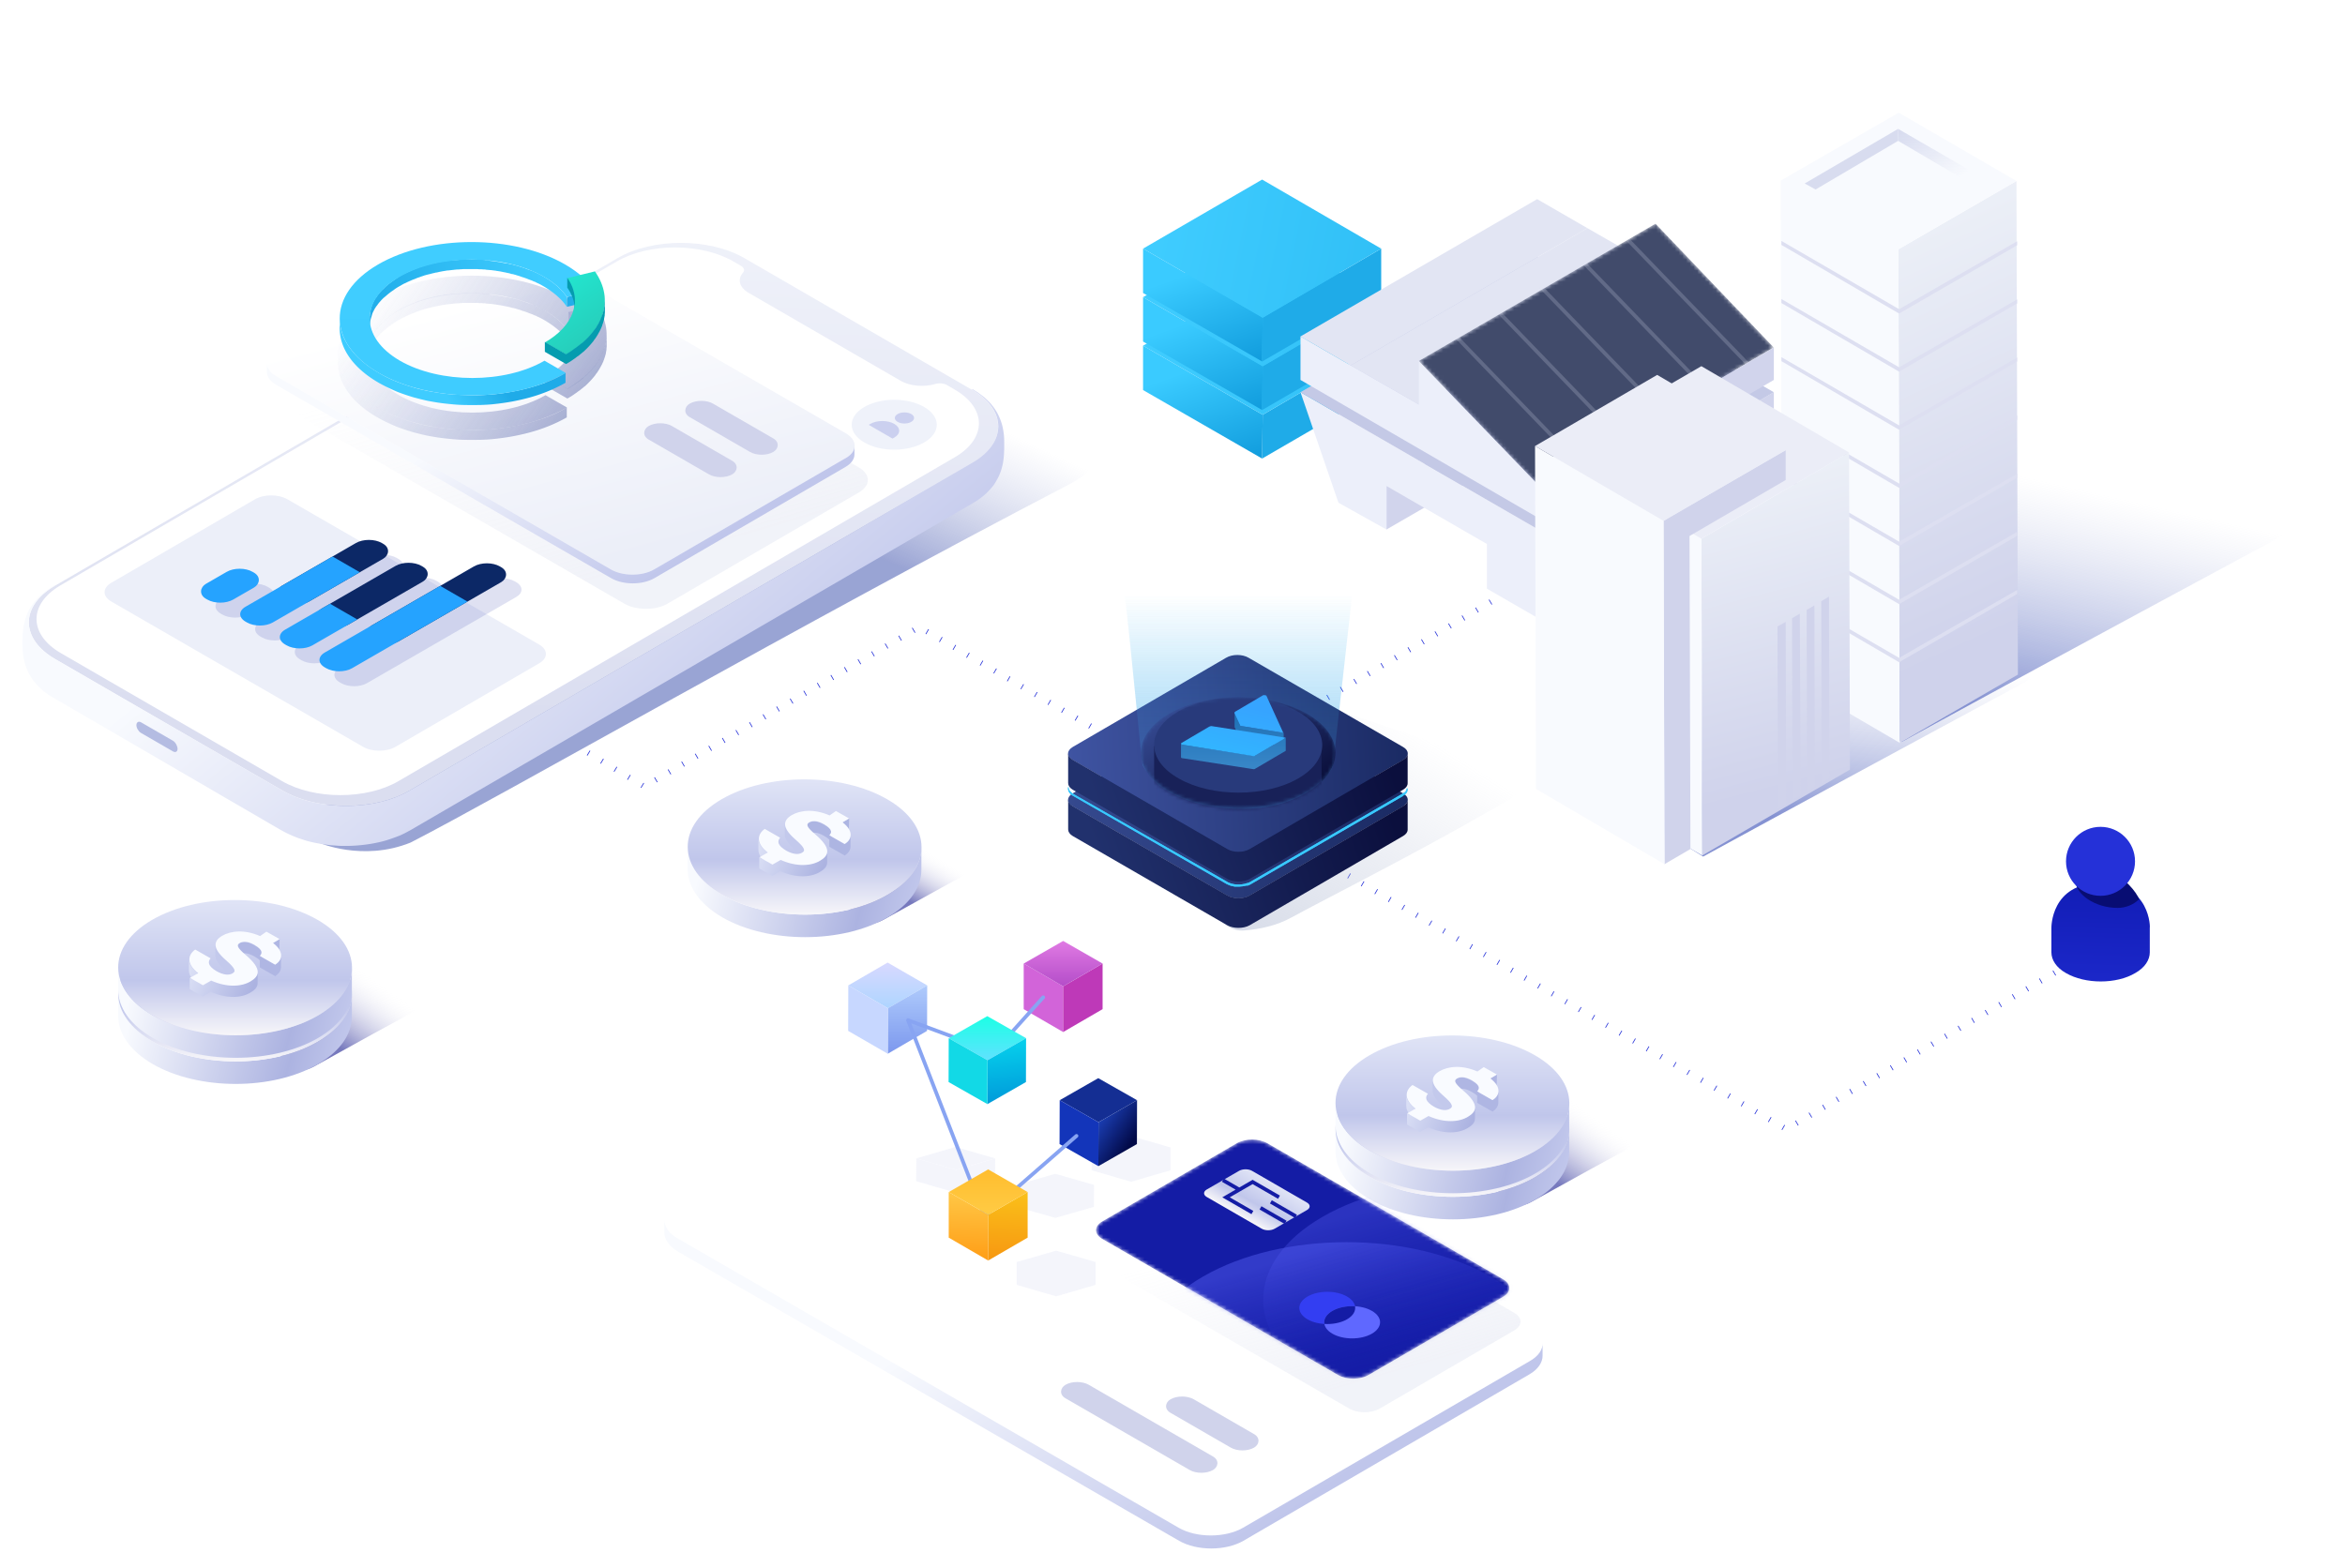 <svg xmlns="http://www.w3.org/2000/svg" width="628" height="420" fill="none"><g clip-path="url(#a)"><path stroke="#2531D8" stroke-dasharray="0.2 4" stroke-width="1.5" d="m553.87 258.468-75.487 43.991-160.931-93.214m121.629-71.413-121.629 71.413m0 0-71.28-41.287-73.641 42.721L154.75 200"/><path fill="url(#b)" fill-opacity=".5" d="M408.527 211.516c-21.833 13.355-53.282 29.075-62.73 34.273-3.873 2.13-8.359 3.12-12.674 3.448-6.214.472-8.515-7.214-11.684-8.066l33.326-51.983s40.708 12.977 50.54 17.996c4.895 2.499 3.579 3.249 3.222 4.332"/><path fill="url(#c)" d="M375.748 212.499c1.67.932 1.67 2.503 0 3.485l-41.091 23.909c-1.669.982-4.32.982-5.99 0l-41.386-23.909c-1.669-.932-1.669-2.503 0-3.485l41.092-23.909c1.669-.982 4.32-.982 5.989 0z"/><path fill="url(#d)" d="m375.751 215.935-41.091 23.909c-1.67.982-4.321.982-5.99 0l-41.386-23.909c-.835-.491-1.227-1.129-1.227-1.767v8.002c0 .638.392 1.277 1.227 1.768l41.386 23.908c1.669.933 4.32.933 5.99 0l41.091-23.908c.835-.491 1.227-1.08 1.227-1.719v-8.002c0 .638-.392 1.277-1.227 1.718"/><g filter="url(#e)"><path fill="#29BEF6" d="M376.795 210.896v.316h-.05v.071c0 .05 0 .071-.028.096l.053.053-.053-.053-.018.021v.025l-.028.032a.13.13 0 0 0 0 .067l-.018.039a.3.3 0 0 0-.032.099s-.018 0-.028.036 0 .017 0 .028a.4.4 0 0 0-.05.078.2.2 0 0 1-.036.053l-.021.022v.024a.14.14 0 0 0-.046.057v.028q-.017.02-.032.039l-.042.05a.3.3 0 0 1-.093.082.1.1 0 0 0-.035 0 .1.1 0 0 0-.039.042v.018a.3.3 0 0 1-.05.05l-.032.017h-.049a.2.2 0 0 1-.053.036.3.3 0 0 0-.092.064l-.057.035a.3.3 0 0 0-.092.06 1 1 0 0 1-.064.061l-.032.017h-.018l-40.892 23.701c-.195.096-.387.192-.628.287h-.081a.2.2 0 0 1-.089 0h-.021l-.22.075-.22.071a1.4 1.4 0 0 1-.415.095h-.017a3 3 0 0 1-.263.05c-.081 0-.166.025-.262.046h-.156a3.7 3.7 0 0 1-.709.046h-.096a3.7 3.7 0 0 1-.709-.046h-.106l-.355-.053a1.5 1.5 0 0 1-.354-.089h-.025c-.05 0-.071 0-.099-.028l-.05.05v-.068a3 3 0 0 1-.617-.188h-.042v-.028l-.047-.018a2.8 2.8 0 0 1-.663-.33l-41.073-23.463c-.861-.517-1.276-1.127-1.276-1.773h-.142v.387c0 .709.461 1.365 1.351 1.907l41.091 23.588.032-.061-.032.061c.099.049.213.099.322.145l.312.145.032-.063-.032.063h.093v.029h.049l.022-.068.014.103q.098.031.191.071l.199.075.021-.068-.021.068h.106a.7.7 0 0 0 .16.028c.046 0 .071 0 .095.025l.05-.05-.05.05.022.021h.056v.028h.046q.114.034.231.05.105.017.209.046l.025-.067-.025.067h1.291q.25.01.496-.046h.188a1 1 0 0 0 .205-.028 1 1 0 0 1 .185-.022.2.2 0 0 0 .103-.032h.063l-.021-.067.021.067q.103-.028.21-.046a1.4 1.4 0 0 0 .219-.049.4.4 0 0 0 .132-.025.3.3 0 0 1 .099-.021q.03.006.06 0h.046a.2.2 0 0 1 .089 0q.03.006.06 0h.046a.2.2 0 0 1 .089 0h.018c.095-.05.205-.096.315-.146s.22-.095.319-.145l-.035-.06.035.06 40.772-23.623h.028a.14.14 0 0 0 .046-.039v-.025l.047-.032a.2.2 0 0 0 .042-.039v-.024l.046-.029a.3.3 0 0 0 .092-.064l.057-.035a.3.3 0 0 0 .089-.06 1 1 0 0 1 .067-.061h.128l.049-.049.142-.238.096-.099.049-.05-.049-.049.049.049h.022l.021-.021-.05-.05.05.05a.3.3 0 0 0 .06-.092.3.3 0 0 1 .036-.053l.049-.05-.049-.05h.071a.27.27 0 0 0 .046-.17.2.2 0 0 1 .017-.042.2.2 0 0 0 .032-.103q.012-.014.025-.025l.021-.237v-.419h-.141z"/></g><path fill="#39C9FF" d="M376.795 210.896v.316h-.05v.071c0 .05 0 .071-.028.096l.053.053-.053-.053-.018.021v.025l-.028.032a.13.13 0 0 0 0 .067l-.018.039a.3.3 0 0 0-.032.099s-.018 0-.028.036 0 .017 0 .028a.4.4 0 0 0-.05.078.2.2 0 0 1-.036.053l-.021.022v.024a.14.14 0 0 0-.046.057v.028q-.017.02-.032.039l-.042.05a.3.3 0 0 1-.093.082.1.1 0 0 0-.035 0 .1.1 0 0 0-.039.042v.018a.3.3 0 0 1-.05.05l-.032.017h-.049a.2.2 0 0 1-.053.036.3.3 0 0 0-.092.064l-.057.035a.3.3 0 0 0-.092.06 1 1 0 0 1-.064.061l-.032.017h-.018l-40.892 23.701c-.195.096-.387.192-.628.287h-.081a.2.2 0 0 1-.089 0h-.021l-.22.075-.22.071a1.4 1.4 0 0 1-.415.095h-.017a3 3 0 0 1-.263.05c-.081 0-.166.025-.262.046h-.156a3.7 3.7 0 0 1-.709.046h-.096a3.7 3.7 0 0 1-.709-.046h-.106l-.355-.053a1.5 1.5 0 0 1-.354-.089h-.025c-.05 0-.071 0-.099-.028l-.05.05v-.068a3 3 0 0 1-.617-.188h-.042v-.028l-.047-.018a2.8 2.8 0 0 1-.663-.33l-41.073-23.463c-.861-.517-1.276-1.127-1.276-1.773h-.142v.387c0 .709.461 1.365 1.351 1.907l41.091 23.588.032-.061-.032.061c.099.049.213.099.322.145l.312.145.032-.063-.032.063h.093v.029h.049l.022-.068.014.103q.098.031.191.071l.199.075.021-.068-.021.068h.106a.7.7 0 0 0 .16.028c.046 0 .071 0 .095.025l.05-.05-.05.05.022.021h.056v.028h.046q.114.034.231.05.105.017.209.046l.025-.067-.025.067h1.291q.25.01.496-.046h.188a1 1 0 0 0 .205-.028 1 1 0 0 1 .185-.022.2.2 0 0 0 .103-.032h.063l-.021-.067.021.067q.103-.028.21-.046a1.4 1.4 0 0 0 .219-.049.4.4 0 0 0 .132-.025.3.3 0 0 1 .099-.021q.03.006.06 0h.046a.2.2 0 0 1 .089 0q.03.006.06 0h.046a.2.2 0 0 1 .089 0h.018c.095-.05.205-.096.315-.146s.22-.095.319-.145l-.035-.06.035.06 40.772-23.623h.028a.14.14 0 0 0 .046-.039v-.025l.047-.032a.2.2 0 0 0 .042-.039v-.024l.046-.029a.3.3 0 0 0 .092-.064l.057-.035a.3.3 0 0 0 .089-.06 1 1 0 0 1 .067-.061h.128l.049-.049.142-.238.096-.099.049-.05-.049-.049.049.049h.022l.021-.021-.05-.05.05.05a.3.3 0 0 0 .06-.092.3.3 0 0 1 .036-.053l.049-.05-.049-.05h.071a.27.27 0 0 0 .046-.17.2.2 0 0 1 .017-.042.2.2 0 0 0 .032-.103q.012-.014.025-.025l.021-.237v-.419h-.141z"/><path fill="url(#f)" d="M333.038 216.65c-13.421.123-21.518-4.897-23.889-7.422-.928-1.083-2.861-3.464-3.17-4.33s-3.325-34.429-4.793-45.537h60.922l-5.103 45.537c-.232 2.01-7.19 11.597-23.967 11.752" opacity=".45" style="mix-blend-mode:lighten"/><path fill="url(#g)" d="M375.748 200.088c1.67.933 1.67 2.504 0 3.486l-41.091 23.909c-1.669.982-4.32.982-5.99 0l-41.386-23.909c-1.669-.933-1.669-2.504 0-3.486l41.092-23.908c1.669-.982 4.32-.982 5.989 0z"/><path fill="url(#h)" d="m375.747 203.525-41.091 23.909c-1.67.982-4.321.982-5.99 0l-41.386-23.909c-.835-.491-1.227-1.129-1.227-1.767v8.002c0 .638.392 1.277 1.227 1.767l41.386 23.909c1.669.933 4.32.933 5.99 0l41.091-23.909c.835-.49 1.228-1.08 1.228-1.718v-8.002c0 .638-.393 1.276-1.228 1.718"/><path fill="url(#i)" d="M333.038 216.65c-13.421.123-21.518-4.897-23.889-7.422-.928-1.083-2.861-3.464-3.17-4.33s-3.325-34.429-4.793-45.537h60.922l-5.103 45.537c-.232 2.01-7.19 11.597-23.967 11.752"/><mask id="k" width="53" height="31" x="305" y="186" maskUnits="userSpaceOnUse" style="mask-type:alpha"><path fill="url(#j)" d="M349.958 191.167c-10.264-5.837-26.731-5.837-36.853 0s-10.122 15.259.143 21.026c10.193 5.836 26.731 5.836 36.853 0s10.051-15.26-.143-21.026"/></mask><g mask="url(#k)"><path fill="url(#l)" d="M349.958 191.167c-10.264-5.837-26.731-5.837-36.853 0s-10.122 15.259.143 21.026c10.193 5.836 26.731 5.836 36.853 0s10.051-15.26-.143-21.026"/><path fill="#182158" d="M309.076 212.673V199.91h44.849v12.763l-8.686 5.496-17.018 1.418z"/><path fill="#283A7B" d="M347.459 190.541c-8.868-5.003-23.094-5.003-31.839 0s-8.745 13.08.123 18.023c8.806 5.002 23.094 5.002 31.839 0 8.745-5.003 8.683-13.08-.123-18.023"/></g><path fill="url(#m)" fill-rule="evenodd" d="M332.163 194.43v-.002l-1.534-3.287v3.616l1.533 3.285v.004l9.065 1.368-5.119 2.987v-.085c-.219.11-.329.11-.438.11v.029l-19.065-2.986v3.616l19.065 2.945v.012c.107 0 .32 0 .432-.103l8.224-4.827v-3.507l-.549.321v-1.634zm-15.888 8.436v-3.616c0 .053.002.053.016.051s.043-.006.1.051c.055 0 .081.029.106.058.026.03.052.059.107.059v3.616c-.057 0-.076 0-.095-.003l-.031-.009-.046-.012c-.109-.11-.157-.195-.157-.195" clip-rule="evenodd"/><path fill="url(#n)" fill-rule="evenodd" d="M339.176 186.426s0-.109-.11-.109c-.109-.11-.329-.11-.438-.11h-.329l-7.451 4.383c-.219.11-.329.329-.219.548l1.534 3.287 11.505 1.863zm-3.068 15.997 8.218-4.821-19.613-3.068c-.329-.11-.658 0-.877.109l-7.451 4.383-.11.11c0 .109 0 .219.11.219.11.11.11.11.219.11l19.066 3.068c.11 0 .329 0 .438-.11" clip-rule="evenodd"/><path fill="url(#o)" fill-opacity=".8" d="M226.508 70.473c6.632 3.218 97.998 39.405 59.722 59.324-71.67 37.297-151.983 83.441-176.29 95.898-12.83 5.187-24.59 0-24.59 0l-.522-4.72 57.738-124.258s70.619-32.71 83.942-26.245" opacity=".8"/><path fill="url(#p)" d="M260.229 104.373c9.39 5.408 9.433 14.223.127 19.632-50.266 29.256-100.533 58.554-150.757 87.81-9.305 5.408-24.475 5.408-33.865 0l-60.932-35.261c-9.39-5.408-9.433-14.223-.127-19.631 50.266-29.299 100.533-58.554 150.757-87.81 9.305-5.408 24.475-5.408 33.865 0z"/><path fill="url(#q)" d="M268.465 114.209c-.467-1.959-1.36-3.535-1.402-3.62-.637-1.107-.935-1.448-1.53-2.215-.382-.468-.977-1.064-1.444-1.49-.595-.596-1.53-1.235-2.21-1.746-.382-.256-.892-.554-1.275-.809a.46.46 0 0 0-.34 0c9.391 5.408 9.433 14.223.128 19.631l-150.8 87.853c-9.305 5.408-24.474 5.408-33.865 0l-60.931-35.26c-9.39-5.409-9.433-14.224-.128-19.632-.127-.085-.255-.085-.34 0-.595.341-1.317.809-1.87 1.235-.637.511-1.487 1.192-2.081 1.746a22 22 0 0 0-1.318 1.491c-.34.468-.807 1.149-1.104 1.66-.468.767-1.063 2.172-1.403 3.663-.212.894-.297 1.448-.425 2.512-.085.724-.085 1.576-.127 2.087v1.15c0 3.236.68 6.174 2.04 8.474.51.894.977 1.49 1.19 1.703.467.597 1.189 1.321 1.741 1.874.595.596 1.53 1.235 2.21 1.704.382.255.892.553 1.275.766l6.076 3.535 6.076 3.534 6.076 3.535 6.076 3.534 6.077 3.535 6.076 3.534 6.076 3.535 6.076 3.534 6.076 3.535 6.076 3.535a32 32 0 0 0 3.102 1.533c.468.17 1.105.468 1.615.638.51.171 1.19.384 1.657.554.51.17 1.232.341 1.742.468 1.572.384 3.4.639 3.612.682.552.042 1.275.17 1.827.213s1.317.085 1.87.127c.552.043 1.317.043 1.87.043 3.143 0 6.373-.383 9.135-1.022a28 28 0 0 0 1.784-.468 51 51 0 0 0 3.272-1.15c.51-.171 1.147-.511 1.615-.724.425-.213 1.019-.554 1.444-.767l15.085-8.772 15.084-8.773 15.084-8.772 15.084-8.773 15.084-8.772 15.085-8.773 15.084-8.772 15.084-8.773 15.084-8.772 15.084-8.773c1.658-.979 2.805-1.916 3.442-2.512.552-.511 1.232-1.278 1.742-1.874.298-.341.638-.852.85-1.235.552-.979.637-1.107.892-1.661.128-.298.51-1.149.765-2.129.17-.639.34-1.277.468-2.47.127-1.022.127-1.788.17-2.512v-1.15c.042-2.342-.17-3.662-.468-4.982"/><path fill="#B4BCE2" d="m46.317 198.416-8.553-4.941c-.665-.38-1.235 0-1.235.76s.57 1.711 1.235 2.091l8.553 4.941c.665.38 1.235.095 1.235-.665s-.57-1.806-1.235-2.186"/><path fill="#fff" d="m255.627 104.328-2.039-1.192c-.808-.469-2.04-.597-3.06-.299-3.017.895-6.798.639-9.348-.851l-40.706-23.55c-2.549-1.49-3.017-3.662-1.487-5.408.51-.596.297-1.32-.51-1.788l-2.039-1.193c-8.668-5.025-22.69-5.025-31.274 0L16.192 156.792c-8.583 5.025-8.54 13.117.085 18.142l59.232 34.28c8.668 5.025 22.648 5.025 31.231 0l148.972-86.745c8.626-5.025 8.583-13.159-.085-18.141"/><path fill="url(#r)" d="M230.017 125.216c3.182 1.838 3.182 4.809.07 6.647l-51.342 29.844c-3.182 1.839-8.345 1.839-11.527 0L77.405 109.87c-3.183-1.839-3.183-4.809-.071-6.648l51.342-29.843c3.182-1.84 8.345-1.84 11.527 0z" opacity=".5"/><path fill="#ECEFF9" d="M144.398 172.651c2.389 1.38 2.389 3.61.053 4.991L105.9 200.05c-2.39 1.381-6.266 1.381-8.655 0l-67.437-38.922c-2.39-1.381-2.39-3.611-.053-4.991l38.55-22.409c2.39-1.38 6.266-1.38 8.655 0z"/><path fill="url(#s)" d="M226.495 116.054c3.183 1.839 3.183 4.809.071 6.648l-51.342 29.843c-3.183 1.839-8.345 1.839-11.527 0l-89.814-51.837c-3.182-1.839-3.182-4.809-.07-6.647l51.341-29.844c3.183-1.839 8.345-1.839 11.528 0z"/><path fill="url(#t)" d="m226.495 122.702-51.342 29.843c-3.182 1.839-8.345 1.839-11.527 0l-89.743-51.837c-1.627-.92-2.404-2.122-2.404-3.394v2.333c0 1.202.777 2.405 2.404 3.395l89.813 51.837c3.183 1.839 8.345 1.839 11.528 0l51.271-29.844c1.556-.919 2.334-2.121 2.334-3.323v-2.334c.071 1.202-.707 2.404-2.334 3.324"/><g fill-opacity=".8" opacity=".8"><path fill="url(#u)" d="M159.721 86.918v2.652l-7.555 1.731V88.65z"/><path fill="url(#v)" d="M145.916 83.185c-.326-.162-.652-.379-.978-.541l-.327-.162c-.217-.108-.434-.217-.706-.325a1.6 1.6 0 0 1-.435-.216c-.217-.109-.435-.217-.652-.27-.163-.055-.326-.11-.435-.163-.163-.054-.272-.108-.435-.163-.054 0-.108-.054-.163-.054-.489-.162-.978-.378-1.467-.54-.055 0-.163-.055-.218-.055-.434-.162-.869-.27-1.304-.433-.054 0-.163-.054-.217-.054-.109 0-.163-.054-.272-.054-.272-.054-.544-.162-.815-.216a1.6 1.6 0 0 0-.544-.109c-.326-.054-.598-.162-.924-.216-.109 0-.217-.054-.38-.054h-.109a26 26 0 0 0-.87-.162c-.163-.054-.326-.054-.489-.109-.38-.054-.706-.108-1.087-.162-.108 0-.163-.054-.272-.054l-1.304-.162h-.163c-.326-.163-.707-.217-1.087-.217-.163 0-.272 0-.435-.054-.326 0-.598-.054-.924-.054h-.543c-.272 0-.544 0-.816-.054h-3.261c-.326 0-.652.054-.923.054-.164 0-.381 0-.544.054-.326 0-.598.054-.87.054h-.543c-.489.054-.924.108-1.413.162h-.218c-.543.055-1.032.163-1.576.271h-.163c-.163 0-.272.054-.38.054-.218.054-.489.108-.707.163-.217.054-.38.108-.598.108-.217.054-.489.108-.706.162-.218.054-.381.108-.598.162-.218.054-.489.109-.707.163s-.38.108-.598.162-.434.108-.652.216c-.108.055-.217.055-.326.109-.054 0-.109.054-.217.054-.435.108-.815.27-1.196.433-.054.054-.163.054-.217.108-.489.162-.924.379-1.359.54-.109.055-.217.11-.381.163-.326.162-.706.325-1.032.487-.109.054-.272.108-.381.163-.434.216-.869.432-1.25.703-.108.054-.217.108-.326.216a1.1 1.1 0 0 0-.326.217l-.489.324c-.163.109-.272.217-.435.325l-.489.325c-.163.108-.272.216-.435.324s-.272.217-.435.325c-.108.108-.271.216-.38.325-.109.108-.272.216-.381.324l-.163.163-.163.162c-.217.216-.434.433-.652.595l-.217.216c-.272.271-.489.542-.707.812l-.054.054c-.054.054-.109.108-.163.217-.163.162-.272.378-.381.54-.054.109-.108.217-.217.271l-.326.487c0 .054-.054.108-.054.108-.055.055-.055.163-.11.217-.054.162-.162.27-.217.433l-.163.324c-.054.163-.108.271-.163.433 0 .054-.054.109-.054.163s-.054.108-.054.162a1 1 0 0 0-.11.379c-.053.108-.053.216-.108.378-.054.109-.054.271-.108.433 0 .054-.055.163-.055.217v.162c0 .162-.054.27-.054.433 0 .108-.055.216-.055.379 0 .162 0 .27-.054.433v3.084-.487c0-.163 0-.27.054-.433 0-.108.055-.217.055-.379s.054-.27.054-.433c0-.108.055-.216.055-.379.054-.162.054-.27.108-.432.055-.109.055-.217.109-.38a1 1 0 0 0 .109-.378c.054-.108.108-.216.108-.379.055-.162.109-.27.163-.433l.163-.324c.055-.162.163-.27.218-.433l.163-.325.326-.487c.054-.108.109-.216.217-.27.109-.162.272-.379.381-.541.054-.054.109-.163.163-.217.217-.27.489-.54.706-.811l.218-.217c.217-.216.435-.433.652-.595.109-.108.217-.162.326-.27s.272-.217.381-.325.271-.216.38-.325c.163-.108.272-.216.435-.324.109-.109.272-.217.435-.325l.489-.325c.163-.108.272-.216.435-.324l.489-.325c.217-.108.435-.27.652-.379.435-.216.815-.487 1.25-.703.109-.054.272-.108.38-.162.327-.163.653-.325 1.033-.487.109-.055.218-.109.381-.163.434-.216.924-.379 1.358-.54.055-.055.163-.055.218-.109.38-.162.815-.27 1.195-.433l.49-.162c.217-.054.434-.162.652-.217.217-.054.38-.108.598-.162s.434-.108.706-.162c.218-.054.381-.108.598-.163.217-.054.489-.108.707-.162s.38-.108.597-.108c.218-.054.49-.108.707-.163.163-.054.38-.054.544-.108.543-.108 1.032-.162 1.576-.27h.217c.489-.054.924-.108 1.413-.163.163 0 .326-.054.544-.054.271-.054.598-.054.924-.054.163 0 .38-.054.543-.054.326 0 .598-.054.924-.054h3.261c.272 0 .544 0 .815.054h.544c.272 0 .598.054.869.054.164 0 .327 0 .49.054.38.054.761.054 1.141.109h.163l1.304.162c.109 0 .164.054.272.054.381.054.707.108 1.087.162.163.054.326.054.489.108.272.055.544.109.87.163.163.054.326.054.435.108.326.054.598.108.924.217.163.054.326.108.543.108.272.054.544.162.816.216l.489.163c.434.108.869.27 1.304.432.054 0 .163.054.217.054.49.163.979.325 1.468.541.217.055.38.163.598.217.163.054.326.108.435.162.217.109.434.217.652.27.163.055.272.109.435.217.217.108.489.217.706.325l.326.162c.326.162.652.379.979.541 2.011 1.19 3.695 2.49 5.054 3.95.435.487.815.974 1.196 1.515v-2.651c-1.359-2.002-3.479-3.842-6.196-5.41"/><path fill="url(#w)" d="M144.014 112.565c-2.174.704-4.457 1.245-6.794 1.678q-2.283.405-4.566.649a100 100 0 0 1-3.967.271c-1.25.054-2.446.054-3.696 0-1.196-.055-2.391-.109-3.533-.163-1.195-.108-2.337-.216-3.478-.379a81 81 0 0 1-3.587-.595c-1.25-.27-2.5-.541-3.751-.92a51 51 0 0 1-4.348-1.46c-1.793-.704-3.532-1.515-5.163-2.489-7.12-4.058-10.653-9.415-10.653-14.718v2.652c0 5.356 3.533 10.659 10.599 14.717 1.63.92 3.37 1.731 5.163 2.489a59 59 0 0 0 4.348 1.461c1.25.324 2.5.649 3.75.92 1.196.216 2.337.432 3.587.595 1.142.162 2.338.27 3.479.379 1.196.108 2.337.162 3.533.162 1.25.054 2.445 0 3.695 0 1.359-.054 2.664-.108 3.968-.271a61 61 0 0 0 4.565-.649c2.338-.433 4.62-.974 6.794-1.677q4.239-1.38 7.827-3.409v-2.651c-2.337 1.406-4.946 2.543-7.772 3.408"/><path fill="url(#x)" d="M151.677 79.884c3.478 2.002 6.196 4.383 8.044 7.034l-7.555 1.732c-1.413-2.056-3.533-3.896-6.196-5.41-10.87-6.223-28.479-6.223-39.241 0-10.815 6.222-10.761 16.34.109 22.616 10.87 6.222 28.48 6.222 39.241 0l5.761 3.301c-13.968 8.062-36.741 8.062-50.763 0-14.023-8.062-14.131-21.21-.163-29.273s36.741-8.062 50.763 0"/><path fill="url(#y)" d="M159.761 81.756c5.489 7.738 2.446 16.557-7.772 22.455l-5.761-3.301c7.881-4.545 10.218-11.362 5.978-17.314z"/><path fill="url(#z)" d="M154.326 89.602c0-2.056-.652-4.112-2.065-6.114v2.651c1.413 2.002 2.065 4.058 2.065 6.114z"/><path fill="url(#A)" d="M162.424 90.089c0 .216-.054.487-.054.703v.217c-.055.27-.109.595-.163.865 0 .109-.055.163-.055.27l-.163.65c-.054.108-.054.217-.108.325-.055.216-.163.433-.218.65-.054.107-.108.27-.163.378-.108.216-.163.433-.272.65-.054.162-.108.27-.217.432-.054.162-.163.325-.217.487-.109.162-.163.325-.272.433-.163.27-.272.487-.435.757-.109.163-.217.325-.326.433-.109.163-.217.27-.326.433-.761 1.028-1.685 2.002-2.772 2.976-.163.162-.326.325-.543.433-.164.108-.327.27-.49.379-.163.162-.38.27-.543.432-.163.109-.326.271-.544.379-.217.163-.38.271-.597.433-.164.108-.381.271-.544.379-.217.162-.435.27-.652.433l-.815.487-5.762-3.301v2.651l5.762 3.301c.163-.108.326-.162.489-.271.108-.054.217-.162.38-.216.218-.162.435-.271.652-.433.163-.108.381-.27.544-.379.217-.162.435-.27.598-.432.163-.109.326-.271.543-.379.218-.163.381-.271.544-.433.163-.108.326-.271.489-.379.163-.162.38-.324.543-.433l.218-.216a23 23 0 0 0 2.228-2.381c.163-.162.272-.379.435-.595.054-.108.109-.162.217-.27l.326-.488c.109-.162.164-.27.272-.432.055-.109.163-.217.218-.38.054-.107.163-.27.217-.378s.163-.27.217-.379c.055-.162.163-.27.218-.432.054-.163.163-.325.217-.487.055-.109.109-.163.109-.271 0-.054 0-.054.054-.108.109-.27.163-.541.272-.812.054-.108.054-.216.109-.325.054-.216.108-.378.163-.595 0-.054.054-.108.054-.216v-.108c.054-.27.109-.596.163-.866v-.162c0-.27.055-.487.055-.758v-3.138c0 .216 0 .325-.055.487"/></g><path fill="#22AEEA" d="M159.277 77.821v2.632l-7.454 1.718V79.54z"/><path fill="url(#B)" d="M145.657 74.116c-.322-.161-.644-.376-.966-.537l-.321-.161c-.215-.108-.429-.215-.698-.323a1.6 1.6 0 0 1-.429-.215c-.214-.107-.429-.214-.643-.268a4 4 0 0 1-.429-.161c-.161-.054-.268-.107-.429-.161-.054 0-.107-.054-.161-.054-.483-.161-.965-.376-1.448-.537-.053 0-.161-.054-.214-.054-.429-.16-.858-.268-1.287-.43-.054 0-.161-.053-.215-.053-.107 0-.161-.054-.268-.054-.268-.053-.536-.16-.804-.215a1.6 1.6 0 0 0-.537-.107c-.321-.054-.589-.161-.911-.215-.108 0-.215-.053-.376-.053h-.107c-.268-.054-.536-.108-.858-.162-.161-.053-.322-.053-.483-.107-.375-.054-.697-.108-1.072-.161-.107 0-.161-.054-.268-.054l-1.287-.161h-.161c-.322-.161-.697-.215-1.073-.215-.16 0-.268 0-.429-.053-.321 0-.589-.054-.911-.054h-.536c-.269 0-.537 0-.805-.054h-3.217c-.322 0-.644.054-.912.054-.161 0-.375 0-.536.053-.322 0-.59.054-.858.054h-.536c-.483.054-.912.108-1.395.161h-.214c-.536.054-1.019.161-1.555.269h-.161c-.161 0-.268.053-.376.053-.214.054-.482.108-.697.162-.214.053-.375.107-.59.107-.214.054-.482.108-.697.161s-.375.108-.59.161-.482.108-.697.161-.375.108-.59.162c-.214.053-.429.107-.643.214-.107.054-.215.054-.322.108-.053 0-.107.053-.214.053-.429.108-.805.269-1.18.43-.054.054-.161.054-.215.108-.482.16-.911.376-1.34.537-.108.053-.215.107-.376.16-.321.162-.697.323-1.019.484-.107.054-.268.108-.375.161-.429.215-.858.43-1.233.698a1.1 1.1 0 0 0-.322.215c-.107.054-.215.108-.322.215l-.482.322c-.161.108-.269.215-.429.322l-.483.323c-.161.107-.268.215-.429.322s-.268.215-.429.322c-.107.108-.268.215-.375.322-.108.108-.269.215-.376.323l-.161.16q-.08.082-.161.162a6.4 6.4 0 0 1-.643.59l-.215.216c-.268.268-.482.537-.697.805l-.053.054a.7.7 0 0 0-.161.215c-.161.16-.268.376-.376.537-.053.107-.107.214-.214.268l-.322.484c0 .053-.053.107-.053.107-.054.054-.054.161-.108.215-.053.16-.161.268-.214.43l-.161.322c-.054.16-.107.268-.16.43 0 .053-.055.107-.055.16s-.053.108-.053.161a1 1 0 0 0-.107.376c-.054.108-.054.215-.108.376-.053.108-.053.269-.107.43 0 .054-.054.161-.054.215v.161c0 .161-.053.269-.053.43 0 .107-.054.215-.054.376 0 .16 0 .268-.053.43v3.061-.484c0-.161 0-.268.053-.43 0-.107.054-.214.054-.375 0-.162.053-.269.053-.43 0-.108.054-.215.054-.376.054-.161.054-.269.107-.43.054-.107.054-.215.108-.376a1 1 0 0 0 .107-.376c.053-.107.107-.214.107-.375.054-.162.107-.27.16-.43l.162-.322c.053-.162.161-.269.214-.43l.161-.322.322-.484c.054-.107.107-.215.214-.268.108-.161.269-.376.376-.537.053-.054.107-.161.161-.215.214-.269.482-.537.697-.806.053-.053.161-.16.214-.215.215-.214.429-.43.644-.59.107-.108.214-.161.322-.269.107-.107.268-.215.375-.322s.268-.215.375-.322c.161-.108.268-.215.429-.322a3 3 0 0 1 .429-.323l.483-.322c.161-.107.268-.215.429-.322l.483-.322c.214-.108.429-.269.643-.376.429-.215.804-.484 1.233-.698.108-.054.269-.108.376-.162.322-.16.643-.322 1.019-.483.107-.054.214-.107.375-.161.429-.215.912-.376 1.341-.537.053-.054.161-.054.214-.108.376-.16.805-.268 1.18-.43l.483-.16c.214-.054.429-.162.643-.215.215-.054.376-.108.59-.161.215-.054.429-.108.697-.161.215-.054.376-.108.59-.162.215-.053.483-.107.697-.16.215-.054.376-.108.59-.108.215-.054.483-.108.697-.161.161-.054.376-.054.536-.108.537-.107 1.019-.16 1.556-.268h.214c.483-.054.912-.107 1.394-.161.161 0 .322-.054.537-.054.268-.054.589-.054.911-.054.161 0 .376-.053.536-.053.322 0 .59-.054.912-.054h3.218c.268 0 .536 0 .804.054h.536c.268 0 .59.053.858.053.161 0 .322 0 .483.054.375.054.751.054 1.126.108h.161l1.287.16c.107 0 .161.054.268.054.375.054.697.108 1.072.161.161.054.322.054.483.108.268.053.536.107.858.161.161.054.322.054.429.107.322.054.59.108.912.215.161.054.322.108.536.108.268.053.536.16.804.214l.483.161c.429.108.858.27 1.287.43.054 0 .161.054.215.054.482.161.965.322 1.447.537.215.054.376.161.59.215.161.053.322.107.429.16.215.108.429.216.644.27.161.053.268.107.429.214.214.108.482.215.697.323l.322.16c.321.162.643.376.965.538 1.984 1.181 3.646 2.47 4.987 3.92.429.483.804.967 1.18 1.504v-2.632c-1.341-1.987-3.432-3.813-6.113-5.37"/><path fill="url(#C)" d="M143.78 103.278c-2.145.698-4.398 1.235-6.704 1.665a65 65 0 0 1-4.504.644 95 95 0 0 1-3.915.269 41 41 0 0 1-3.646 0c-1.18-.054-2.36-.107-3.486-.161a68 68 0 0 1-3.432-.376c-1.18-.161-2.359-.376-3.539-.591-1.234-.268-2.467-.537-3.7-.913a50 50 0 0 1-4.29-1.45c-1.77-.698-3.486-1.504-5.095-2.47-7.025-4.028-10.51-9.345-10.51-14.608v2.631c0 5.317 3.485 10.58 10.457 14.608 1.608.913 3.324 1.719 5.094 2.471a58 58 0 0 0 4.29 1.45c1.233.322 2.467.644 3.7.913 1.18.215 2.306.429 3.54.59 1.126.162 2.305.269 3.432.376a38 38 0 0 0 3.485.162c1.234.053 2.413 0 3.647 0 1.34-.054 2.627-.108 3.914-.269a61 61 0 0 0 4.505-.644c2.306-.43 4.558-.967 6.703-1.665q4.183-1.37 7.722-3.384v-2.631c-2.306 1.396-4.88 2.524-7.668 3.383"/><path fill="url(#D)" d="M151.341 70.84c3.432 1.987 6.113 4.35 7.936 6.981l-7.454 1.719c-1.394-2.041-3.485-3.867-6.113-5.37-10.725-6.177-28.1-6.177-38.717 0-10.672 6.176-10.618 16.218.107 22.448 10.725 6.177 28.1 6.177 38.717 0l5.685 3.276c-13.782 8.003-36.251 8.003-50.086 0s-13.943-21.052-.161-29.055 36.25-8.002 50.086 0"/><path fill="url(#E)" d="M159.317 72.697c5.416 7.68 2.413 16.434-7.668 22.288l-5.685-3.276c7.776-4.511 10.082-11.278 5.899-17.186z"/><path fill="#059CAF" d="M153.955 80.485c0-2.041-.644-4.082-2.038-6.069v2.632c1.394 1.987 2.038 4.028 2.038 6.068zM161.945 80.968c0 .215-.054.484-.054.698v.215c-.054.269-.107.591-.161.86 0 .107-.054.16-.054.268l-.16.644c-.054.108-.054.215-.108.323-.053.215-.161.43-.214.644-.054.108-.107.269-.161.376-.107.215-.161.43-.268.645a1.6 1.6 0 0 1-.215.43c-.053.16-.161.322-.214.483-.107.16-.161.322-.268.43-.161.268-.268.483-.429.751-.108.161-.215.322-.322.43-.107.16-.215.268-.322.43-.751 1.02-1.662 1.987-2.735 2.953-.161.161-.321.323-.536.43-.161.107-.322.268-.483.376-.16.161-.375.268-.536.43-.161.107-.322.268-.536.375-.215.162-.375.269-.59.43-.161.108-.375.269-.536.376-.215.161-.429.269-.644.43l-.804.483-5.684-3.276v2.632l5.684 3.276c.161-.108.322-.162.483-.269.107-.054.214-.161.375-.215.214-.16.429-.268.643-.43.161-.107.376-.268.537-.375.214-.161.429-.269.59-.43.16-.107.321-.269.536-.376.214-.161.375-.268.536-.43.161-.107.322-.268.483-.376.161-.16.375-.322.536-.43l.214-.214a22.4 22.4 0 0 0 2.199-2.363c.161-.161.268-.376.429-.59a1 1 0 0 1 .215-.27l.321-.483c.108-.16.161-.268.268-.43.054-.107.161-.214.215-.375.054-.108.161-.269.214-.376.054-.108.161-.269.215-.376.054-.161.161-.269.214-.43.054-.16.161-.322.215-.483.054-.108.107-.161.107-.269 0-.053 0-.053.054-.107.107-.269.161-.537.268-.806.054-.107.054-.215.107-.322.054-.215.107-.376.161-.59 0-.054.054-.108.054-.215v-.108c.053-.268.107-.59.161-.86v-.16c0-.269.053-.484.053-.752v-3.115c0 .215 0 .322-.053.483"/><rect width="25.867" height="7.219" fill="#D0D3EB" rx="3.609" transform="matrix(.866 .5 -.866 .5 187.827 106.316)"/><rect width="25.867" height="7.219" fill="#D0D3EB" rx="3.609" transform="matrix(.866 .5 -.866 .5 176.827 112.316)"/><path fill="#1A28A2" fill-opacity=".14" d="M99.323 149.45c1.914-1.105 5.015-1.105 6.929 0l.369.213c1.913 1.104 1.913 2.895 0 4l-19.83 11.449-.057.032-9.673 5.585c-1.913 1.105-5.015 1.105-6.928 0l-.37-.213c-1.913-1.105-1.913-2.896 0-4zM64.717 157.173c1.913-1.105 5.015-1.105 6.928 0l.37.213c1.913 1.105 1.913 2.895 0 4l-5.569 3.215c-1.913 1.105-5.015 1.105-6.928 0l-.37-.213c-1.913-1.105-1.913-2.896 0-4zM116.867 155.578c-1.914-1.105-5.015-1.105-6.929 0l-29.56 17.066c-1.913 1.105-1.913 2.896 0 4l.37.214c1.913 1.104 5.015 1.104 6.928 0l9.684-5.592.046-.026 19.83-11.449c1.913-1.104 1.913-2.895 0-4zM130.927 155.717c1.913-1.104 5.015-1.104 6.928 0l.369.213c1.914 1.105 1.914 2.896 0 4l-27.437 15.841-.02.012-12.477 7.203c-1.913 1.105-5.015 1.105-6.928 0l-.37-.213c-1.912-1.105-1.912-2.896 0-4z"/><rect width="8.427" height="14.43" fill="#25A3FF" rx="4" transform="matrix(.866 .5 -.866 .5 64.18 151.173)"/><rect width="8.427" height="30.898" fill="#0C2866" rx="4" transform="matrix(.866 .5 -.866 .5 98.788 143.45)"/><rect width="8.427" height="30.898" fill="#0C2866" rx="4" transform="matrix(.866 .5 -.866 .5 109.402 149.578)"/><rect width="8.427" height="39.682" fill="#0C2866" rx="4" transform="matrix(.866 .5 -.866 .5 130.391 149.717)"/><path fill="#25A3FF" d="m89.057 149.067 7.298 4.213-23.294 13.449c-1.913 1.105-5.015 1.105-6.928 0l-.37-.213c-1.913-1.105-1.913-2.896 0-4zM88.386 161.712l7.297 4.213-12.007 6.933c-1.913 1.104-5.015 1.104-6.928 0l-.37-.214c-1.913-1.104-1.913-2.895 0-4zM117.894 156.932l7.298 4.213-30.902 17.841c-1.913 1.105-5.015 1.105-6.928 0l-.37-.213c-1.913-1.104-1.913-2.895 0-4z"/><ellipse cx="239.48" cy="113.768" fill="#EFF2FA" rx="11.395" ry="6.682"/><path fill="#CBD0EF" d="M240.391 113.007c1.006.581 2.638.581 3.644 0s1.006-1.523 0-2.104-2.638-.581-3.644 0-1.007 1.523 0 2.104M239.48 113.533c-1.761-1.016-4.617-1.016-6.378 0l-.455.263 6.377 3.682.456-.263c1.761-1.016 1.761-2.665 0-3.682"/><path fill="url(#F)" fill-opacity=".8" d="M105.455 253.093c1.513.734 22.348 8.987 13.619 13.529-12.912 6.72-27.054 14.698-35.157 19.153-2.154 1.185-4.915 1.044-6.079 1.64-2.926 1.183-4.574 1.076-4.574 1.076l-.119-1.076 13.167-28.337s16.105-7.459 19.143-5.985" opacity=".8"/><path fill="url(#G)" d="M94.232 266.264v6.038c0 4.639-3.02 9.204-9.058 12.739-12.15 7.069-31.957 7.069-44.254 0-6.186-3.608-9.278-8.247-9.278-12.96v-6.038c0 4.713 3.092 9.425 9.278 12.96 12.297 7.069 32.105 7.069 44.254 0 6.038-3.535 9.057-8.1 9.057-12.739"/><path fill="url(#H)" d="M85.027 253.378c12.297 7.069 12.297 18.556.147 25.625s-31.957 7.069-44.254 0-12.371-18.556-.148-25.625 31.958-7.069 44.255 0"/><path fill="#ADB5E2" d="m74.883 258.546-.073 3.019-1.768 1.031v-2.946z"/><path fill="#C3C9EC" d="M55.812 267.676v-3.019q0-.552.442-1.104v3.019q-.442.552-.442 1.104M62.733 266.866v3.019c0-.515-.662-1.325-2.356-2.871-1.914-1.694-2.724-3.019-2.724-4.124v-3.019c0 1.105.81 2.43 2.724 4.124 1.694 1.546 2.356 2.356 2.356 2.871"/><path fill="url(#I)" d="m73.631 265.393-3.608-2.061v-1.179c0-.515-.442-1.178-1.914-1.988-2.062-1.178-3.314-.883-3.977-.515-.294.221-.515.368-.515.663v3.019c0-.295.22-.516.515-.663.663-.368 1.915-.663 3.977.515.662.369 1.178.737 1.472 1.031v1.915l4.124 2.356c.884-.589 1.546-1.399 1.546-2.43v-3.019c0 .957-.736 1.841-1.62 2.356"/><path fill="url(#J)" d="M67.004 269.812c-2.356 1.399-6.185 1.693-10.53-.221l-2.209 1.252-1.325-.737v-2.503c-1.694-1.252-2.356-2.578-2.356-3.682v3.019c0 .736.294 1.62 1.03 2.43l-.81-.442v3.019l3.461 1.988 2.21-1.252c4.344 1.915 8.173 1.62 10.53.221 1.177-.662 1.987-1.472 1.987-2.503v-3.019c0 .957-.81 1.767-1.988 2.43"/><path fill="#F9FBFF" d="m74.883 258.545-1.767 1.031c3.24 2.504 2.356 4.713.589 5.818l-4.124-2.357c.516-.589 1.178-1.399-1.399-2.945-2.061-1.178-3.313-.884-3.976-.516-.884.516-.81 1.179 1.62 3.24 4.492 3.829 3.608 5.67 1.252 7.069s-6.186 1.694-10.53-.221l-2.21 1.252-3.46-1.988 2.21-1.252c-3.167-2.43-2.873-4.86-.81-6.332L56.4 263.7c-.81.957-.737 2.062 1.62 3.461 1.84 1.031 3.313 1.104 4.197.589.957-.516 1.03-1.178-1.767-3.608-3.608-3.167-3.314-5.081-.958-6.48 2.283-1.326 5.965-1.767 10.162.073l1.694-1.178z"/><path fill="url(#K)" d="M94.232 259.264v6.038c0 4.639-3.02 9.204-9.058 12.739-12.15 7.069-31.957 7.069-44.254 0-6.186-3.608-9.278-8.247-9.278-12.96v-6.038c0 4.713 3.092 9.425 9.278 12.96 12.297 7.069 32.105 7.069 44.254 0 6.038-3.535 9.057-8.1 9.057-12.739"/><path fill="url(#L)" d="M85.027 246.378c12.297 7.069 12.297 18.556.147 25.625s-31.957 7.069-44.254 0-12.371-18.556-.148-25.625 31.958-7.069 44.255 0"/><path fill="#AFB6E3" d="m74.883 251.546-.073 3.019-1.768 1.031v-2.946z"/><path fill="#C3C9EC" d="M55.812 260.676v-3.019q0-.552.442-1.104v3.019q-.442.552-.442 1.104M62.733 259.866v3.019c0-.515-.662-1.325-2.356-2.871-1.914-1.694-2.724-3.019-2.724-4.124v-3.019c0 1.105.81 2.43 2.724 4.124 1.694 1.546 2.356 2.356 2.356 2.871"/><path fill="#AFB6E3" d="m73.631 258.393-3.608-2.061v-1.179c0-.515-.442-1.178-1.914-1.988-2.062-1.178-3.314-.883-3.977-.515-.294.221-.515.368-.515.663v3.019c0-.295.22-.516.515-.663.663-.368 1.915-.663 3.977.515.662.369 1.178.737 1.472 1.031v1.915l4.124 2.356c.884-.589 1.546-1.399 1.546-2.43v-3.019c0 .957-.736 1.841-1.62 2.356"/><path fill="url(#M)" d="M67.004 262.812c-2.356 1.399-6.185 1.693-10.53-.221l-2.209 1.252-1.325-.737v-2.503c-1.694-1.252-2.356-2.578-2.356-3.682v3.019c0 .736.294 1.62 1.03 2.43l-.81-.442v3.019l3.461 1.988 2.21-1.252c4.344 1.915 8.173 1.62 10.53.221 1.177-.662 1.987-1.472 1.987-2.503v-3.019c0 .957-.81 1.767-1.988 2.43"/><path fill="#F9FBFF" d="m74.883 251.545-1.767 1.031c3.24 2.504 2.356 4.713.589 5.818l-4.124-2.357c.516-.589 1.178-1.399-1.399-2.945-2.061-1.178-3.313-.884-3.976-.516-.884.516-.81 1.179 1.62 3.24 4.492 3.829 3.608 5.67 1.252 7.069s-6.186 1.694-10.53-.221l-2.21 1.252-3.46-1.988 2.21-1.252c-3.167-2.43-2.873-4.86-.81-6.332L56.4 256.7c-.81.957-.737 2.062 1.62 3.461 1.84 1.031 3.313 1.104 4.197.589.957-.516 1.03-1.178-1.767-3.608-3.608-3.167-3.314-5.081-.958-6.48 2.283-1.326 5.965-1.767 10.162.073l1.694-1.178z"/><path fill="url(#N)" fill-opacity=".8" d="M431.462 289.372c1.512.734 22.348 8.987 13.619 13.529-12.912 6.719-27.054 14.698-35.158 19.153-2.153 1.184-4.914 1.043-6.078 1.64-2.926 1.183-4.574 1.076-4.574 1.076l-.119-1.076 13.167-28.337s16.104-7.459 19.143-5.985" opacity=".8"/><path fill="url(#O)" d="M420.238 302.543v6.038c0 4.639-3.019 9.204-9.057 12.739-12.15 7.069-31.958 7.069-44.255 0-6.185-3.608-9.278-8.248-9.278-12.96v-6.038c0 4.712 3.093 9.425 9.278 12.96 12.297 7.069 32.105 7.069 44.255 0 6.038-3.535 9.057-8.1 9.057-12.739"/><path fill="url(#P)" d="M411.034 289.657c12.297 7.069 12.297 18.556.147 25.625s-31.958 7.069-44.255 0-12.371-18.556-.147-25.625 31.957-7.069 44.255 0"/><path fill="#ADB5E2" d="m400.89 294.825-.074 3.019-1.767 1.031v-2.946z"/><path fill="#C3C9EC" d="M381.818 303.955v-3.019q0-.552.442-1.104v3.019q-.442.552-.442 1.104M388.74 303.145v3.019c0-.515-.663-1.325-2.357-2.871-1.914-1.694-2.724-3.02-2.724-4.124v-3.019c0 1.104.81 2.43 2.724 4.123 1.694 1.547 2.357 2.357 2.357 2.872"/><path fill="url(#Q)" d="m399.638 301.672-3.608-2.062v-1.178c0-.515-.442-1.178-1.915-1.988-2.062-1.178-3.313-.883-3.976-.515-.295.221-.516.368-.516.662v3.019c0-.294.221-.515.516-.662.663-.368 1.914-.663 3.976.515.663.368 1.178.737 1.473 1.031v1.915l4.123 2.356c.884-.589 1.547-1.399 1.547-2.43v-3.019c0 .957-.737 1.841-1.62 2.356"/><path fill="url(#R)" d="M393.011 306.091c-2.357 1.399-6.186 1.693-10.53-.221l-2.209 1.251-1.326-.736v-2.504c-1.693-1.251-2.356-2.577-2.356-3.681v3.019c0 .736.295 1.62 1.031 2.43l-.81-.442v3.019l3.461 1.988 2.209-1.252c4.344 1.915 8.173 1.62 10.53.221 1.178-.663 1.988-1.473 1.988-2.503v-3.019c0 .957-.81 1.767-1.988 2.43"/><path fill="#F9FBFF" d="m400.89 294.824-1.768 1.031c3.24 2.504 2.357 4.713.589 5.817l-4.123-2.356c.515-.589 1.178-1.399-1.399-2.945-2.062-1.179-3.314-.884-3.977-.516-.883.516-.81 1.178 1.62 3.24 4.492 3.829 3.609 5.67 1.252 7.069-2.356 1.399-6.185 1.694-10.53-.221l-2.209 1.252-3.46-1.988 2.209-1.252c-3.167-2.43-2.872-4.86-.81-6.333l4.123 2.357c-.81.957-.736 2.062 1.62 3.461 1.841 1.03 3.314 1.104 4.197.589.958-.516 1.031-1.178-1.767-3.608-3.608-3.167-3.313-5.081-.957-6.48 2.283-1.326 5.964-1.768 10.161.073l1.694-1.178z"/><path fill="url(#S)" d="M420.238 295.543v6.038c0 4.639-3.019 9.204-9.057 12.739-12.15 7.069-31.958 7.069-44.255 0-6.185-3.608-9.278-8.248-9.278-12.96v-6.038c0 4.712 3.093 9.425 9.278 12.96 12.297 7.069 32.105 7.069 44.255 0 6.038-3.535 9.057-8.1 9.057-12.739"/><path fill="url(#T)" d="M411.034 282.657c12.297 7.069 12.297 18.556.147 25.625s-31.958 7.069-44.255 0-12.371-18.556-.147-25.625 31.957-7.069 44.255 0"/><path fill="#AFB6E3" d="m400.89 287.825-.074 3.019-1.767 1.031v-2.946z"/><path fill="#C3C9EC" d="M381.818 296.955v-3.019q0-.552.442-1.104v3.019q-.442.552-.442 1.104M388.74 296.145v3.019c0-.515-.663-1.325-2.357-2.871-1.914-1.694-2.724-3.02-2.724-4.124v-3.019c0 1.104.81 2.43 2.724 4.123 1.694 1.547 2.357 2.357 2.357 2.872"/><path fill="#AFB6E3" d="m399.638 294.672-3.608-2.062v-1.178c0-.515-.442-1.178-1.915-1.988-2.062-1.178-3.313-.883-3.976-.515-.295.221-.516.368-.516.662v3.019c0-.294.221-.515.516-.662.663-.368 1.914-.663 3.976.515.663.368 1.178.737 1.473 1.031v1.915l4.123 2.356c.884-.589 1.547-1.399 1.547-2.43v-3.019c0 .957-.737 1.841-1.62 2.356"/><path fill="url(#U)" d="M393.011 299.091c-2.357 1.399-6.186 1.693-10.53-.221l-2.209 1.251-1.326-.736v-2.504c-1.693-1.251-2.356-2.577-2.356-3.681v3.019c0 .736.295 1.62 1.031 2.43l-.81-.442v3.019l3.461 1.988 2.209-1.252c4.344 1.915 8.173 1.62 10.53.221 1.178-.663 1.988-1.473 1.988-2.503v-3.019c0 .957-.81 1.767-1.988 2.43"/><path fill="#F9FBFF" d="m400.89 287.824-1.768 1.031c3.24 2.504 2.357 4.713.589 5.817l-4.123-2.356c.515-.589 1.178-1.399-1.399-2.945-2.062-1.179-3.314-.884-3.977-.516-.883.516-.81 1.178 1.62 3.24 4.492 3.829 3.609 5.67 1.252 7.069-2.356 1.399-6.185 1.694-10.53-.221l-2.209 1.252-3.46-1.988 2.209-1.252c-3.167-2.43-2.872-4.86-.81-6.333l4.123 2.357c-.81.957-.736 2.062 1.62 3.461 1.841 1.03 3.314 1.104 4.197.589.958-.516 1.031-1.178-1.767-3.608-3.608-3.167-3.313-5.081-.957-6.48 2.283-1.326 5.964-1.768 10.161.073l1.694-1.178z"/><path fill="url(#V)" d="m338.153 111.099-.15 11.733-31.888-18.351V92.598z"/><path fill="#1FABE8" d="m338.153 111.099 31.738-18.5v11.732l-31.888 18.501z"/><path fill="url(#W)" d="m306.115 92.599 31.888-18.501 31.888 18.5-31.738 18.502z"/><path fill="url(#X)" d="m338.153 98.1-.15 11.732-31.888-18.351V79.598z"/><path fill="#1FABE8" d="m338.153 98.1 31.738-18.502v11.733l-31.888 18.501z"/><path fill="url(#Y)" d="m306.115 79.599 31.888-18.501 31.888 18.5L338.153 98.1z"/><path fill="url(#Z)" d="m338.153 85.1-.15 11.732-31.888-18.351V66.598z"/><path fill="#1FABE8" d="m338.153 85.1 31.738-18.502v11.733l-31.888 18.5z"/><path fill="url(#aa)" d="m306.115 66.599 31.888-18.501 31.888 18.5L338.153 85.1z"/><path fill="#D1D4EC" d="m371.297 130.176 63.084-36.775v11.959l-63.084 36.476z"/><path fill="#ECEFFA" d="m411.958 141.835-.299 23.619-13.454-7.773v-11.959l-26.908-15.547v11.66l-12.856-7.175-10.166-29.599z"/><path fill="#D1D4EC" d="m411.958 141.835 63.084-36.774v23.619l-63.383 36.774z"/><path fill="#C4C9E6" d="m348.275 105.062 63.384-36.475 63.383 36.475-63.084 36.774z"/><path fill="#E2E5F3" d="m348.275 90.113 63.384-36.774 13.454 7.773-63.384 36.774z"/><path fill="#E2E5F3" d="m361.729 97.887 63.383-36.775 18.238 10.464-63.383 36.775z"/><path fill="#ECEFFA" d="m379.967 96.69 31.991 33.186-.299 8.671-63.384-36.775v-11.66l13.454 7.774 18.238 10.464z"/><mask id="ab" width="97" height="71" x="379" y="59" maskUnits="userSpaceOnUse" style="mask-type:alpha"><path fill="#414B6B" d="m379.967 96.69 63.383-36.773 31.692 33.186-63.084 36.774z"/></mask><g mask="url(#ab)"><path fill="#414B6B" d="m379.967 96.69 63.383-36.773 31.692 33.186-63.084 36.774z"/><g stroke="#E2E5F3" opacity=".2"><path d="m424.116 125.587-35.243-36.562 70.353-40.818 34.914 36.56z"/><path d="m435.116 118.587-35.243-36.562 70.353-40.818 34.914 36.56z"/><path d="m446.116 111.587-35.243-36.562 70.353-40.818 34.914 36.56z"/><path d="m457.116 104.587-35.243-36.562 70.353-40.818 34.914 36.56z"/><path d="m468.116 97.587-35.243-36.561 70.353-40.819 34.914 36.56z"/></g></g><path fill="#D1D4EC" d="m411.958 129.876 63.084-36.774v8.67l-63.383 36.775z"/><path fill="url(#ac)" fill-opacity=".8" d="M257.872 213.836c1.512.734 22.348 8.986 13.619 13.529-12.912 6.719-27.054 14.698-35.157 19.153-2.154 1.184-4.915 1.043-6.079 1.64-2.926 1.183-4.574 1.076-4.574 1.076l-.119-1.076 13.167-28.337s16.105-7.459 19.143-5.985" opacity=".8"/><path fill="url(#ad)" d="M246.751 226.948v6.038c0 4.639-3.019 9.204-9.057 12.739-12.149 7.069-31.957 7.069-44.254 0-6.186-3.608-9.278-8.247-9.278-12.96v-6.038c0 4.713 3.092 9.425 9.278 12.96 12.297 7.069 32.105 7.069 44.254 0 6.038-3.535 9.057-8.1 9.057-12.739"/><path fill="url(#ae)" d="M237.547 214.062c12.297 7.069 12.297 18.556.147 25.625s-31.957 7.069-44.254 0c-12.298-7.069-12.371-18.556-.148-25.625s31.958-7.069 44.255 0"/><path fill="#ADB5E2" d="m227.403 219.23-.074 3.019-1.767 1.031v-2.945z"/><path fill="#C3C9EC" d="M208.332 228.36v-3.019q0-.552.441-1.104v3.019q-.441.552-.441 1.104M215.253 227.551v3.019c0-.516-.662-1.326-2.356-2.872-1.915-1.694-2.725-3.019-2.725-4.124v-3.019c0 1.105.81 2.43 2.725 4.124 1.694 1.546 2.356 2.356 2.356 2.872"/><path fill="#ADB5E2" d="m226.151 226.078-3.608-2.062v-1.178c0-.516-.442-1.179-1.914-1.989-2.062-1.178-3.314-.883-3.977-.515-.294.221-.515.368-.515.663v3.019c0-.295.221-.516.515-.663.663-.368 1.915-.663 3.977.515.662.369 1.178.737 1.472 1.031v1.915l4.124 2.356c.884-.589 1.546-1.399 1.546-2.43v-3.019c0 .957-.736 1.841-1.62 2.357"/><path fill="url(#af)" d="M219.524 230.496c-2.356 1.399-6.185 1.693-10.53-.221l-2.209 1.252-1.325-.737v-2.503c-1.694-1.252-2.356-2.577-2.356-3.682v3.019c0 .736.294 1.62 1.03 2.43l-.81-.442v3.019l3.461 1.988 2.209-1.251c4.345 1.914 8.174 1.62 10.53.22 1.178-.662 1.988-1.472 1.988-2.503v-3.019c0 .957-.81 1.767-1.988 2.43"/><path fill="#F9FBFF" d="m227.403 219.23-1.767 1.03c3.24 2.504 2.356 4.713.589 5.818l-4.124-2.357c.516-.589 1.179-1.399-1.399-2.945-2.061-1.178-3.313-.884-3.976-.516-.884.516-.81 1.179 1.62 3.24 4.492 3.829 3.608 5.67 1.252 7.069-2.357 1.399-6.186 1.694-10.53-.221l-2.209 1.252-3.461-1.988 2.209-1.252c-3.166-2.43-2.872-4.86-.81-6.332l4.124 2.356c-.81.957-.737 2.062 1.62 3.461 1.841 1.031 3.313 1.104 4.197.589.957-.516 1.031-1.178-1.767-3.608-3.608-3.166-3.314-5.081-.958-6.48 2.283-1.325 5.965-1.767 10.162.074l1.694-1.179z"/><path fill="#fff" d="M409.623 354.686c4.756 2.748 4.756 7.188.105 9.936l-76.739 44.606c-4.756 2.748-12.472 2.748-17.229 0l-134.24-77.479c-4.757-2.748-4.757-7.188-.106-9.936l76.739-44.606c4.757-2.748 12.473-2.748 17.229 0z"/><rect width="25.867" height="7.219" fill="#D0D3EB" rx="3.609" transform="matrix(.866 .5 -.866 .5 316.581 373.018)"/><rect width="45.638" height="7.219" fill="#D0D3EB" rx="3.609" transform="matrix(.866 .5 -.866 .5 288.46 369.132)"/><path fill="url(#ag)" d="m409.623 364.622-76.739 44.606c-4.757 2.748-12.473 2.748-17.229 0L181.52 331.749c-2.431-1.374-3.594-3.171-3.594-5.074v3.488c0 1.797 1.163 3.594 3.594 5.074l134.24 77.479c4.757 2.748 12.473 2.748 17.23 0l76.633-44.606c2.325-1.374 3.488-3.171 3.488-4.968v-3.488c.106 1.797-1.057 3.594-3.488 4.968"/><g fill="#DADEF3" opacity=".3"><path d="m313.482 307.353-10.567-3.038-10.56 3.039-.003-.001v6.124l10.564 3.074 10.566-3.074zM266.509 310.287l-10.534 3.068-10.594-3.068 10.527-3.068zM322.715 325.705l-.004.001-.037 5.89-10.322 2.963-.001.001-10.394-2.964.036-5.891 10.388 2.96h.002l-10.387-2.96 10.323-2.96z"/><path d="m266.473 316.394.036-6.107-10.534 3.068-10.594-3.068-.037 6.107 10.602 3.071zM292.99 317.377l.004-.001-10.395-2.96-10.323 2.96 10.387 2.959-.002.001-10.388-2.96-.037 5.891 10.396 2.963 10.322-2.963zM282.839 347.238l-10.566-3.074v-6.125l.003.001 10.562-3.039 10.567 3.038.001 6.125z"/></g><path fill="#142E93" d="m304.513 294.701-10.329 5.904-10.389-5.904 10.323-5.903z"/><path fill="url(#ah)" d="m304.509 294.702-.036 11.749-10.323 5.91.03-11.756z"/><path fill="#1335BA" d="m294.181 300.605-.03 11.756-10.396-5.91.037-11.749z"/><path fill="url(#ai)" d="m248.308 263.951-10.534 6.119-10.594-6.119 10.527-6.119z"/><path fill="url(#aj)" d="m248.309 263.952-.038 12.178-10.526 6.127.029-12.186z"/><path fill="#C7D7FF" d="m237.774 270.071-.03 12.186-10.601-6.127.037-12.178z"/><path fill="#D264D9" d="m284.716 264.198-10.565-6.1v12.214l10.565 6.132z"/><path fill="#BE39B8" d="m284.715 264.198 10.565-6.1v12.214l-10.565 6.132z"/><path fill="url(#ak)" d="m295.281 258.099-10.564 6.1-10.563-6.099 10.56-6.059z"/><path stroke="#88A4F2" stroke-linecap="round" d="m279.371 267.14-13.181 14.666M243.17 273.266l23.02 8.539M243.17 273.266l20.421 52.538M288.282 304.269l-24.691 21.535"/><path fill="url(#al)" d="m274.793 278.089-10.33 5.903-10.388-5.903 10.322-5.903z"/><path fill="url(#am)" d="m274.789 278.089-.036 11.749-10.323 5.911.029-11.756z"/><path fill="#12D9E6" d="m264.46 283.993-.029 11.756-10.396-5.911.037-11.749z"/><path fill="url(#an)" d="m264.638 325.401-10.566-6.1v12.215l10.566 6.132z"/><path fill="url(#ao)" d="m264.638 325.401 10.567-6.1v12.215l-10.567 6.132z"/><path fill="url(#ap)" d="m275.204 319.301-10.565 6.1-10.564-6.099 10.562-6.06z"/><path fill="url(#aq)" d="M405.519 351.659c2.238 1.293 2.238 3.382.05 4.675l-36.104 20.985c-2.237 1.293-5.867 1.293-8.105 0l-63.156-36.451c-2.238-1.293-2.238-3.382-.049-4.674l36.103-20.986c2.237-1.293 5.868-1.293 8.105 0z" opacity=".5"/><mask id="ar" width="112" height="65" x="293" y="305" maskUnits="userSpaceOnUse" style="mask-type:alpha"><path fill="#141CA5" d="M402.519 342.659c2.238 1.293 2.238 3.382.05 4.675l-36.104 20.985c-2.237 1.293-5.867 1.293-8.105 0l-63.156-36.451c-2.238-1.293-2.238-3.382-.049-4.674l36.103-20.986c2.237-1.293 5.868-1.293 8.105 0z"/></mask><g mask="url(#ar)"><path fill="#141CA5" d="M402.519 342.659c2.238 1.293 2.238 3.382.05 4.675l-36.104 20.985c-2.237 1.293-5.867 1.293-8.105 0l-63.156-36.451c-2.238-1.293-2.238-3.382-.049-4.674l36.103-20.986c2.237-1.293 5.868-1.293 8.105 0z"/><path fill="url(#as)" d="M399.13 341.95c21.388 12.295 21.388 32.275.256 44.57s-55.583 12.295-76.971 0-21.517-32.275-.257-44.57c21.261-12.295 55.584-12.295 76.972 0" opacity=".4"/><path fill="url(#at)" d="M431.13 325.95c21.388 12.295 21.388 32.275.256 44.57s-55.583 12.295-76.971 0-21.517-32.275-.257-44.57c21.261-12.295 55.584-12.295 76.972 0" opacity=".3"/></g><path fill="#333EF2" d="M350.155 353.395c2.922 1.687 7.659 1.687 10.581 0s2.922-4.422 0-6.109-7.659-1.687-10.581 0-2.922 4.422 0 6.109"/><path fill="#5F68FF" d="M356.817 357.241c2.922 1.687 7.659 1.687 10.581 0s2.922-4.422 0-6.109-7.659-1.687-10.581 0-2.922 4.422 0 6.109"/><path fill="#141CA5" d="M354.666 354.637c2.165.13 4.41-.284 6.07-1.242 1.659-.958 2.376-2.254 2.151-3.504-2.166-.131-4.411.283-6.07 1.241s-2.376 2.255-2.151 3.505"/><path fill="url(#au)" d="m350.016 322.121-14.721-8.499c-.957-.552-2.508-.552-3.464 0l-8.66 4.999c-.956.553-.956 1.448 0 2l14.721 8.5c.957.552 2.508.552 3.464 0l8.66-5c.956-.552.956-1.448 0-2"/><path stroke="#141CA5" stroke-miterlimit="10" d="m335.398 324.791-7.063-4.077 7.118-4.11 7.063 4.078M331.894 318.659l-4.393-2.536M347.076 325.818l-6.729-3.885M344.296 327.424l-6.729-3.885"/><path fill="url(#av)" fill-opacity=".8" d="M632.118 47.075c6.223 3.02 91.952 36.974 56.037 55.664-67.249 34.996-178.887 95.999-178.887 95.999l-9.601-6.017s-.329-2.696-.49-4.428C494.534 138.301 553.354 71.7 553.354 71.7s66.262-30.692 78.764-24.625" opacity=".8"/><path fill="url(#aw)" fill-opacity=".8" d="M578.951 77.783c6.222 3.02 91.952 36.975 56.037 55.664-67.249 34.996-178.887 95.999-178.887 95.999l-9.601-6.017s-.329-2.695-.49-4.428c-4.644-49.992 54.177-116.593 54.177-116.593s66.262-30.692 78.764-24.625" opacity=".8"/><path fill="url(#ax)" d="m540.013 48.478.389 132.218-31.619 18.29-.389-132.217z"/><path fill="#F8FAFE" d="m508.783 198.986-31.522-18.387-.389-132.218 31.522 18.388zM508.394 66.769 476.872 48.38l31.619-18.193 31.522 18.29z"/><path fill="#D8DCEF" d="M508.325 34.523v3.204L486.23 50.753l-2.931-1.603z"/><path fill="url(#ay)" d="M508.325 34.523v3.204l23.026 13.532-.052-3.443z"/><path fill="#DDDFF1" d="M540.208 64.628v1.07L508.589 83.99v-1.167zM540.208 80.195v1.07l-31.619 18.29v-1.167zM540.208 95.761v1.07l-31.619 18.291v-1.167zM540.208 111.328v1.07l-31.619 18.291v-1.168zM540.208 126.895v1.07l-31.619 18.29v-1.167zM540.208 142.461v1.07l-31.619 18.291v-1.168zM540.208 158.027v1.071l-31.619 18.29v-1.167zM508.588 83.99 477.066 65.6v-1.07l31.522 18.29zM508.588 99.556l-31.522-18.388v-1.07l31.522 18.29zM508.588 115.122l-31.522-18.388v-1.07l31.522 18.291zM508.588 130.689l-31.522-18.388v-1.071l31.522 18.291zM508.588 146.255l-31.522-18.388v-1.07l31.522 18.29zM508.588 161.821l-31.522-18.388v-1.07l31.522 18.291zM508.588 177.388 477.066 159v-1.07l31.522 18.29z"/><path fill="url(#az)" d="m495.178 121.197.244 84.954-39.543 22.991-.244-84.831z"/><path fill="#F8FAFE" d="m455.879 229.142-39.665-23.113-.244-84.954 39.665 23.236z"/><path fill="#EBEDF7" d="m455.635 144.311-39.665-23.237 39.665-22.99 39.543 23.113z"/><path fill="#D0D3EB" d="m478.213 166.578-2.197 1.229.123 48.686 2.196-1.23zM481.997 164.365l-2.075 1.23.122 48.562 2.197-1.229zM485.903 162.152l-2.075 1.229.122 48.563 2.075-1.229zM489.808 159.816l-2.075 1.229.122 48.686 2.075-1.352zM478.214 120.583v7.991l-25.752 14.999.244 83.847-6.957 4.058-.244-91.962z"/><path fill="#F8FAFE" d="m445.749 231.478-34.417-20.163-.244-91.839 34.417 20.04z"/><path fill="#EBEDF7" d="m445.505 139.516-34.417-20.04 32.708-19.056 34.418 20.163z"/><path fill="url(#aA)" d="M562.547 236.526c-13.43 0-13.172 12.063-13.172 12.063v6.535c0 1.966 1.291 4.064 3.874 5.507 5.165 3.015 13.559 3.015 18.596 0 2.582-1.443 3.874-3.541 3.874-5.507v-6.535c.129.131.258-12.063-13.172-12.063"/><path fill="#080D73" d="M555.917 236.216c0 3.158 4.949 6.976 11.208 6.976 2.238 0 4.358-.931 5.735-2.335-.615-1.653-3.439-5.742-9.812-8.876-3.206.438-7.131 1.741-7.131 4.235"/><circle cx="562.527" cy="230.718" r="9.24" fill="#2531D8"/></g><defs><linearGradient id="b" x1="368.596" x2="330.064" y1="188.806" y2="249.38" gradientUnits="userSpaceOnUse"><stop stop-color="#AFB9D2" stop-opacity="0"/><stop offset="1" stop-color="#AFB9D2"/></linearGradient><linearGradient id="c" x1="377.161" x2="286.045" y1="208.966" y2="214.107" gradientUnits="userSpaceOnUse"><stop stop-color="#1A2A63"/><stop offset="1" stop-color="#35498E"/></linearGradient><linearGradient id="d" x1="369.896" x2="296.507" y1="210.031" y2="236.09" gradientUnits="userSpaceOnUse"><stop stop-color="#0B0F3D"/><stop offset="1" stop-color="#21316D"/></linearGradient><linearGradient id="f" x1="331.647" x2="331.647" y1="159.361" y2="216.652" gradientUnits="userSpaceOnUse"><stop stop-color="#35BDF8" stop-opacity="0"/><stop offset="1" stop-color="#3C9CEC"/></linearGradient><linearGradient id="g" x1="377.161" x2="286.045" y1="196.556" y2="201.697" gradientUnits="userSpaceOnUse"><stop stop-color="#1A2A63"/><stop offset="1" stop-color="#3F54A2"/></linearGradient><linearGradient id="h" x1="369.892" x2="296.503" y1="197.621" y2="223.68" gradientUnits="userSpaceOnUse"><stop stop-color="#0B0F3D"/><stop offset="1" stop-color="#21316D"/></linearGradient><linearGradient id="i" x1="331.647" x2="331.647" y1="159.361" y2="216.652" gradientUnits="userSpaceOnUse"><stop stop-color="#3DA9E5" stop-opacity="0"/><stop offset="1" stop-color="#3CADEC" stop-opacity=".26"/></linearGradient><linearGradient id="j" x1="331.59" x2="340.808" y1="186.789" y2="216.57" gradientUnits="userSpaceOnUse"><stop stop-color="#33478E"/><stop offset="1" stop-color="#0C103F"/></linearGradient><linearGradient id="l" x1="325.563" x2="349.317" y1="182.18" y2="216.57" gradientUnits="userSpaceOnUse"><stop stop-color="#33478E"/><stop offset="1" stop-color="#070A33"/></linearGradient><linearGradient id="m" x1="330.301" x2="330.301" y1="191.141" y2="206.042" gradientUnits="userSpaceOnUse"><stop stop-color="#1E71B6"/><stop offset="1" stop-color="#3987C8"/></linearGradient><linearGradient id="n" x1="333.51" x2="330.301" y1="189.227" y2="202.533" gradientUnits="userSpaceOnUse"><stop stop-color="#36A4FF"/><stop offset="1" stop-color="#32B5FF"/></linearGradient><linearGradient id="o" x1="240.721" x2="221.584" y1="102.118" y2="142.964" gradientUnits="userSpaceOnUse"><stop stop-color="#A0AAD7" stop-opacity="0"/><stop offset="1" stop-color="#6070BB"/></linearGradient><linearGradient id="p" x1="174.2" x2="168.292" y1="3.288" y2="192.991" gradientUnits="userSpaceOnUse"><stop stop-color="#F8FAFE"/><stop offset="1" stop-color="#DBDEF0"/></linearGradient><linearGradient id="q" x1="137.469" x2="213.606" y1="104.297" y2="196.637" gradientUnits="userSpaceOnUse"><stop stop-color="#F8FAFE"/><stop offset="1" stop-color="#C0C6EB"/></linearGradient><linearGradient id="r" x1="131" x2="113" y1="163.086" y2="101" gradientUnits="userSpaceOnUse"><stop stop-color="#BFC6E1" stop-opacity=".44"/><stop offset="1" stop-color="#BFC6E1" stop-opacity="0"/></linearGradient><linearGradient id="s" x1="130.479" x2="150.189" y1="79.838" y2="153.924" gradientUnits="userSpaceOnUse"><stop stop-color="#fff"/><stop offset="1" stop-color="#EBEEF8"/></linearGradient><linearGradient id="t" x1="150.156" x2="184.611" y1="97.314" y2="149.198" gradientUnits="userSpaceOnUse"><stop stop-color="#F8FAFE"/><stop offset="1" stop-color="#C0C6EB"/></linearGradient><linearGradient id="u" x1="93.907" x2="147.945" y1="85.198" y2="123.338" gradientUnits="userSpaceOnUse"><stop stop-color="#A0AAD7" stop-opacity="0"/><stop offset="1" stop-color="#747FB6"/></linearGradient><linearGradient id="v" x1="93.907" x2="147.945" y1="85.198" y2="123.338" gradientUnits="userSpaceOnUse"><stop stop-color="#A0AAD7" stop-opacity="0"/><stop offset="1" stop-color="#747FB6"/></linearGradient><linearGradient id="w" x1="93.907" x2="147.945" y1="85.198" y2="123.338" gradientUnits="userSpaceOnUse"><stop stop-color="#A0AAD7" stop-opacity="0"/><stop offset="1" stop-color="#747FB6"/></linearGradient><linearGradient id="x" x1="93.907" x2="147.945" y1="85.198" y2="123.338" gradientUnits="userSpaceOnUse"><stop stop-color="#A0AAD7" stop-opacity="0"/><stop offset="1" stop-color="#747FB6"/></linearGradient><linearGradient id="y" x1="93.907" x2="147.945" y1="85.198" y2="123.338" gradientUnits="userSpaceOnUse"><stop stop-color="#A0AAD7" stop-opacity="0"/><stop offset="1" stop-color="#747FB6"/></linearGradient><linearGradient id="z" x1="93.907" x2="147.945" y1="85.198" y2="123.338" gradientUnits="userSpaceOnUse"><stop stop-color="#A0AAD7" stop-opacity="0"/><stop offset="1" stop-color="#747FB6"/></linearGradient><linearGradient id="A" x1="93.907" x2="147.945" y1="85.198" y2="123.338" gradientUnits="userSpaceOnUse"><stop stop-color="#A0AAD7" stop-opacity="0"/><stop offset="1" stop-color="#747FB6"/></linearGradient><linearGradient id="B" x1="96.423" x2="145.604" y1="86.683" y2="78.486" gradientUnits="userSpaceOnUse"><stop stop-color="#1FABE8"/><stop offset="1" stop-color="#3FCCFF"/></linearGradient><linearGradient id="C" x1="132.968" x2="121.203" y1="100.686" y2="108.511" gradientUnits="userSpaceOnUse"><stop stop-color="#1FABE8"/><stop offset="1" stop-color="#3FCCFF"/></linearGradient><linearGradient id="D" x1="125.128" x2="125.128" y1="64.838" y2="105.896" gradientUnits="userSpaceOnUse"><stop stop-color="#40CDFF"/><stop offset="1" stop-color="#3FCCFF"/></linearGradient><linearGradient id="E" x1="149.478" x2="160.478" y1="77.338" y2="92.338" gradientUnits="userSpaceOnUse"><stop stop-color="#23E3CD"/><stop offset="1" stop-color="#27CBB8"/></linearGradient><linearGradient id="F" x1="101.866" x2="89.939" y1="263.424" y2="279.902" gradientUnits="userSpaceOnUse"><stop stop-color="#F7F6F9" stop-opacity="0"/><stop offset="1" stop-color="#2A2E98"/></linearGradient><linearGradient id="G" x1="37.613" x2="93.396" y1="261.477" y2="275.901" gradientUnits="userSpaceOnUse"><stop stop-color="#F8FAFE"/><stop offset=".77" stop-color="#ACB3E1"/><stop offset="1" stop-color="#C0C6EB"/></linearGradient><linearGradient id="H" x1="62.959" x2="62.959" y1="248.076" y2="284.305" gradientUnits="userSpaceOnUse"><stop stop-color="#E0E4F6"/><stop offset=".594" stop-color="#C0C6EB"/><stop offset="1" stop-color="#F7F6F9"/></linearGradient><linearGradient id="I" x1="67.354" x2="71.597" y1="259.325" y2="268.486" gradientUnits="userSpaceOnUse"><stop stop-color="#C3C9EC"/><stop offset="1" stop-color="#AAB2E0"/></linearGradient><linearGradient id="J" x1="51.88" x2="68.126" y1="264.517" y2="270.668" gradientUnits="userSpaceOnUse"><stop stop-color="#DADFF5"/><stop offset="1" stop-color="#C3C9EC"/></linearGradient><linearGradient id="K" x1="37.613" x2="93.396" y1="254.477" y2="268.901" gradientUnits="userSpaceOnUse"><stop stop-color="#F8FAFE"/><stop offset=".77" stop-color="#ACB3E1"/><stop offset="1" stop-color="#C0C6EB"/></linearGradient><linearGradient id="L" x1="62.959" x2="62.959" y1="241.076" y2="277.305" gradientUnits="userSpaceOnUse"><stop stop-color="#E0E4F6"/><stop offset=".594" stop-color="#C0C6EB"/><stop offset="1" stop-color="#F7F6F9"/></linearGradient><linearGradient id="M" x1="51.88" x2="68.126" y1="257.517" y2="263.668" gradientUnits="userSpaceOnUse"><stop stop-color="#DADFF5"/><stop offset="1" stop-color="#ACB3E1"/></linearGradient><linearGradient id="N" x1="427.872" x2="415.946" y1="299.703" y2="316.181" gradientUnits="userSpaceOnUse"><stop stop-color="#F7F6F9" stop-opacity="0"/><stop offset="1" stop-color="#2A2E98"/></linearGradient><linearGradient id="O" x1="363.62" x2="419.403" y1="297.755" y2="312.18" gradientUnits="userSpaceOnUse"><stop stop-color="#F8FAFE"/><stop offset=".77" stop-color="#ACB3E1"/><stop offset="1" stop-color="#C0C6EB"/></linearGradient><linearGradient id="P" x1="388.966" x2="388.966" y1="284.355" y2="320.583" gradientUnits="userSpaceOnUse"><stop stop-color="#E0E4F6"/><stop offset=".594" stop-color="#C0C6EB"/><stop offset="1" stop-color="#F7F6F9"/></linearGradient><linearGradient id="Q" x1="393.361" x2="397.603" y1="295.604" y2="304.765" gradientUnits="userSpaceOnUse"><stop stop-color="#C3C9EC"/><stop offset="1" stop-color="#AAB2E0"/></linearGradient><linearGradient id="R" x1="377.886" x2="394.132" y1="300.796" y2="306.947" gradientUnits="userSpaceOnUse"><stop stop-color="#DADFF5"/><stop offset="1" stop-color="#C3C9EC"/></linearGradient><linearGradient id="S" x1="363.62" x2="419.403" y1="290.755" y2="305.18" gradientUnits="userSpaceOnUse"><stop stop-color="#F8FAFE"/><stop offset=".77" stop-color="#ACB3E1"/><stop offset="1" stop-color="#C0C6EB"/></linearGradient><linearGradient id="T" x1="388.966" x2="388.966" y1="277.355" y2="313.583" gradientUnits="userSpaceOnUse"><stop stop-color="#E0E4F6"/><stop offset=".594" stop-color="#C0C6EB"/><stop offset="1" stop-color="#F7F6F9"/></linearGradient><linearGradient id="U" x1="377.886" x2="394.132" y1="293.796" y2="299.947" gradientUnits="userSpaceOnUse"><stop stop-color="#DADFF5"/><stop offset="1" stop-color="#ACB3E1"/></linearGradient><linearGradient id="V" x1="338.153" x2="324.707" y1="134.875" y2="97.02" gradientUnits="userSpaceOnUse"><stop stop-color="#0089CF"/><stop offset="1" stop-color="#3ACBFF"/></linearGradient><linearGradient id="W" x1="369.891" x2="304.309" y1="109.248" y2="95.787" gradientUnits="userSpaceOnUse"><stop stop-color="#30BFF6"/><stop offset="1" stop-color="#40CDFF"/></linearGradient><linearGradient id="X" x1="338.153" x2="324.707" y1="121.875" y2="84.02" gradientUnits="userSpaceOnUse"><stop stop-color="#0089CF"/><stop offset="1" stop-color="#3ACBFF"/></linearGradient><linearGradient id="Y" x1="369.891" x2="304.309" y1="96.248" y2="82.787" gradientUnits="userSpaceOnUse"><stop stop-color="#30BFF6"/><stop offset="1" stop-color="#40CDFF"/></linearGradient><linearGradient id="Z" x1="338.153" x2="324.707" y1="108.875" y2="71.02" gradientUnits="userSpaceOnUse"><stop stop-color="#0089CF"/><stop offset="1" stop-color="#3ACBFF"/></linearGradient><linearGradient id="aa" x1="369.891" x2="304.309" y1="83.248" y2="69.787" gradientUnits="userSpaceOnUse"><stop stop-color="#30BFF6"/><stop offset="1" stop-color="#40CDFF"/></linearGradient><linearGradient id="ac" x1="249.591" x2="242.356" y1="228.559" y2="240.644" gradientUnits="userSpaceOnUse"><stop stop-color="#F7F6F9" stop-opacity="0"/><stop offset="1" stop-color="#2A2E98"/></linearGradient><linearGradient id="ad" x1="190.133" x2="245.916" y1="222.161" y2="236.585" gradientUnits="userSpaceOnUse"><stop stop-color="#F8FAFE"/><stop offset=".77" stop-color="#ACB3E1"/><stop offset="1" stop-color="#C0C6EB"/></linearGradient><linearGradient id="ae" x1="215.479" x2="215.479" y1="208.76" y2="244.989" gradientUnits="userSpaceOnUse"><stop stop-color="#E0E4F6"/><stop offset=".594" stop-color="#C0C6EB"/><stop offset="1" stop-color="#F7F6F9"/></linearGradient><linearGradient id="af" x1="204.4" x2="220.645" y1="225.201" y2="231.352" gradientUnits="userSpaceOnUse"><stop stop-color="#DADFF5"/><stop offset="1" stop-color="#ACB3E1"/></linearGradient><linearGradient id="ag" x1="295.522" x2="347.021" y1="326.675" y2="404.225" gradientUnits="userSpaceOnUse"><stop stop-color="#F8FAFE"/><stop offset="1" stop-color="#C0C6EB"/></linearGradient><linearGradient id="ah" x1="294.15" x2="302.538" y1="300.965" y2="306.725" gradientUnits="userSpaceOnUse"><stop stop-color="#1A3CB0"/><stop offset="1" stop-color="#020A48"/></linearGradient><linearGradient id="ai" x1="237.744" x2="237.744" y1="257.832" y2="270.07" gradientUnits="userSpaceOnUse"><stop stop-color="#D8D9FF"/><stop offset="1" stop-color="#AED5FF"/></linearGradient><linearGradient id="aj" x1="240.995" x2="240.995" y1="259.589" y2="282.257" gradientUnits="userSpaceOnUse"><stop stop-color="#BBD7FF"/><stop offset="1" stop-color="#7C98EE"/></linearGradient><linearGradient id="ak" x1="284.717" x2="284.717" y1="252.041" y2="264.199" gradientUnits="userSpaceOnUse"><stop stop-color="#E07AE3"/><stop offset="1" stop-color="#B44DC9"/></linearGradient><linearGradient id="al" x1="264.434" x2="264.434" y1="272.186" y2="283.992" gradientUnits="userSpaceOnUse"><stop stop-color="#1CFFE5"/><stop offset="1" stop-color="#60E2FF"/></linearGradient><linearGradient id="am" x1="269.6" x2="271.755" y1="278.047" y2="295.732" gradientUnits="userSpaceOnUse"><stop stop-color="#06D3ED"/><stop offset="1" stop-color="#0098D9"/></linearGradient><linearGradient id="an" x1="255.949" x2="256.59" y1="337.633" y2="314.606" gradientUnits="userSpaceOnUse"><stop stop-color="#FF9D16"/><stop offset="1" stop-color="#FFD252"/></linearGradient><linearGradient id="ao" x1="271.643" x2="272.686" y1="337.633" y2="314.606" gradientUnits="userSpaceOnUse"><stop stop-color="#F79811"/><stop offset="1" stop-color="#FBCA1C"/></linearGradient><linearGradient id="ap" x1="264.64" x2="264.64" y1="313.242" y2="325.401" gradientUnits="userSpaceOnUse"><stop stop-color="#FFBD2E"/><stop offset="1" stop-color="#FFCB44"/></linearGradient><linearGradient id="aq" x1="335.892" x2="323.234" y1="378.289" y2="334.631" gradientUnits="userSpaceOnUse"><stop stop-color="#BFC6E1" stop-opacity=".44"/><stop offset="1" stop-color="#BFC6E1" stop-opacity="0"/></linearGradient><linearGradient id="as" x1="360.748" x2="371.297" y1="332.729" y2="370.171" gradientUnits="userSpaceOnUse"><stop stop-color="#5F68FF"/><stop offset="1" stop-color="#131CB8" stop-opacity="0"/></linearGradient><linearGradient id="at" x1="392.748" x2="403.297" y1="316.729" y2="354.171" gradientUnits="userSpaceOnUse"><stop stop-color="#5F68FF"/><stop offset="1" stop-color="#131CB8" stop-opacity="0"/></linearGradient><linearGradient id="au" x1="342.655" x2="336.594" y1="317.872" y2="328.371" gradientUnits="userSpaceOnUse"><stop stop-color="#E0E4F6"/><stop offset=".594" stop-color="#C0C6EB"/><stop offset="1" stop-color="#F7F6F9"/></linearGradient><linearGradient id="av" x1="539.512" x2="525.706" y1="127.094" y2="187.888" gradientUnits="userSpaceOnUse"><stop stop-color="#A0AAD7" stop-opacity="0"/><stop offset="1" stop-color="#4055B8"/></linearGradient><linearGradient id="aw" x1="477.887" x2="472.539" y1="173.556" y2="218.596" gradientUnits="userSpaceOnUse"><stop stop-color="#A0AAD7" stop-opacity="0"/><stop offset="1" stop-color="#4055B8"/></linearGradient><linearGradient id="ax" x1="512.372" x2="568.595" y1="30.708" y2="154.777" gradientUnits="userSpaceOnUse"><stop stop-color="#F3F7FA"/><stop offset="1" stop-color="#CFD2EB"/></linearGradient><linearGradient id="ay" x1="508.325" x2="519.838" y1="35.828" y2="51.259" gradientUnits="userSpaceOnUse"><stop stop-color="#D8DCEF"/><stop offset="1" stop-color="#D8DCEF" stop-opacity="0"/></linearGradient><linearGradient id="az" x1="460.58" x2="486.829" y1="108.452" y2="208.845" gradientUnits="userSpaceOnUse"><stop stop-color="#F3F7FA"/><stop offset="1" stop-color="#CFD2EB"/></linearGradient><linearGradient id="aA" x1="562.559" x2="561.652" y1="235.199" y2="261.983" gradientUnits="userSpaceOnUse"><stop stop-color="#111CB5"/><stop offset="1" stop-color="#1B27C8"/></linearGradient><clipPath id="a"><path fill="#fff" d="M0 0h628v420H0z"/></clipPath><filter id="e" width="99.647" height="35.325" x="281.661" y="206.525" color-interpolation-filters="sRGB" filterUnits="userSpaceOnUse"><feFlood flood-opacity="0" result="BackgroundImageFix"/><feBlend in="SourceGraphic" in2="BackgroundImageFix" result="shape"/><feGaussianBlur result="effect1_foregroundBlur_11179_174880" stdDeviation="2.186"/></filter></defs></svg>